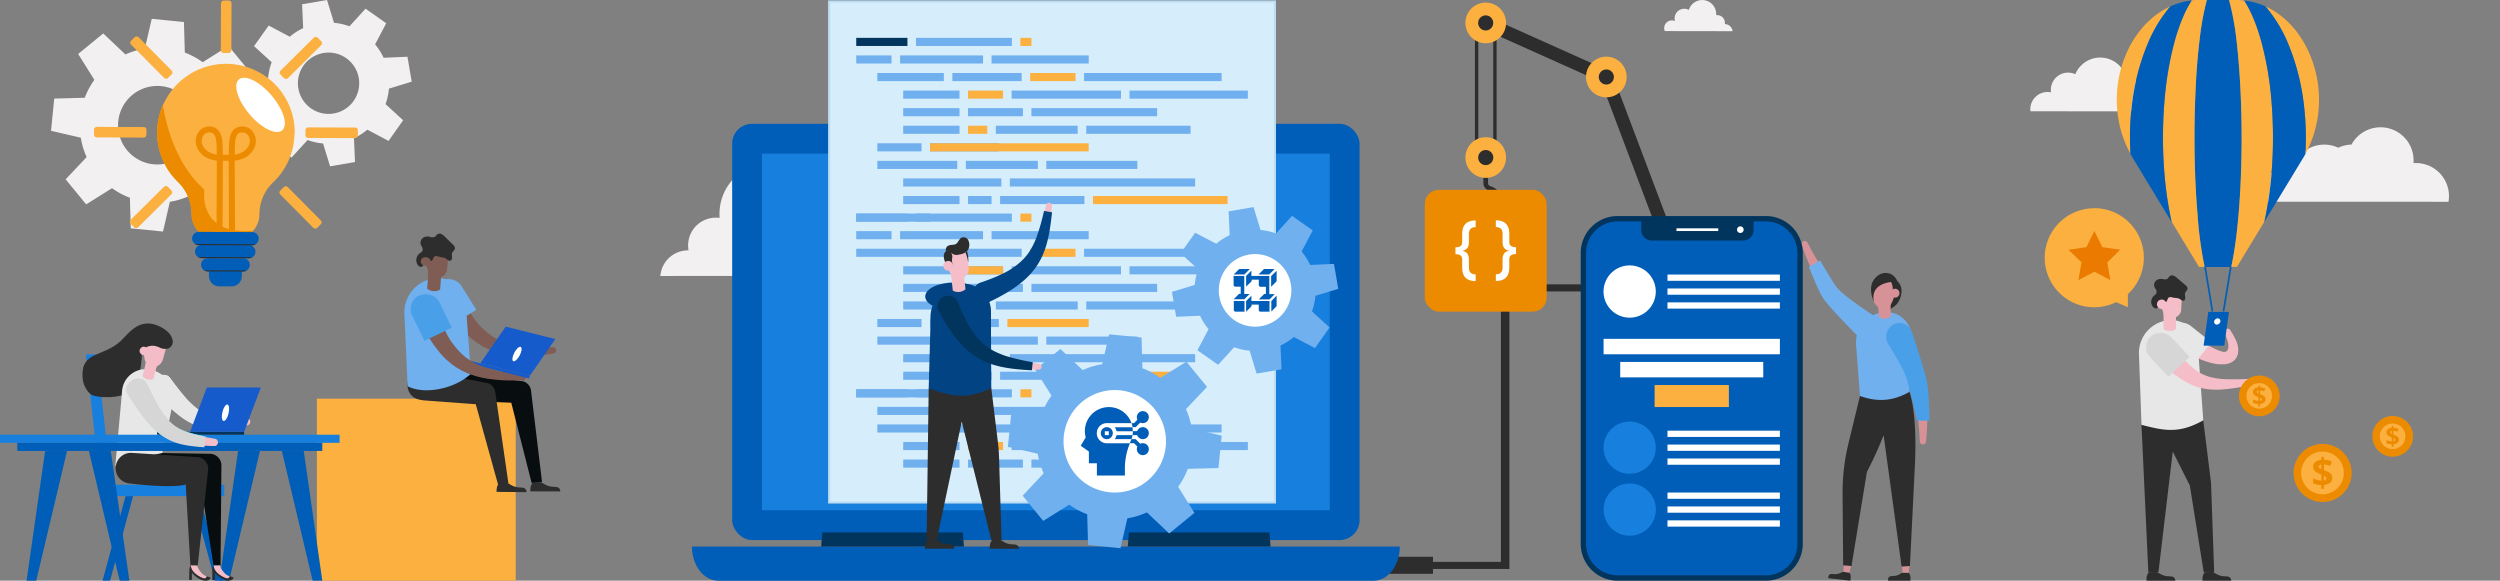 <svg xmlns="http://www.w3.org/2000/svg" viewBox="0 0 1171 272"><rect x="0" y="0" width="1171" height="272" fill="#808080" stroke="none"/><defs><style>.cls-1{fill:#fbb040;}.cls-2{fill:#f2f0f0;}.cls-3{fill:#005eb8;}.cls-4{fill:#ed8b00;}.cls-5{fill:#fff;}.cls-6{fill:#2d2d2d;}.cls-7{fill:#080d0f;}.cls-8{fill:#7f5d55;}.cls-9{fill:#70b0ef;}.cls-10{fill:#49a0e8;}.cls-11{fill:#155bcc;}.cls-12{fill:#177fdd;}.cls-13{fill:#f5bdc8;}.cls-14{fill:#f4bcc7;}.cls-15{fill:#e7e7e7;}.cls-16{fill:#02355e;}.cls-17{fill:#bdddf4;}.cls-18{fill:#d6eefc;}.cls-19{fill:#d69297;}.cls-20{fill:#d6d6d6;}.cls-21{fill:#ea7a00;}.cls-22{fill:#00dffe;}.cls-23{fill:#024384;}</style></defs><g id="Layer_1" data-name="Layer 1"><path class="cls-1" d="M981,97.51a23.19,23.19,0,0,1,15.7,40.25v6.12l-5.53-2.34a23.19,23.19,0,1,1-10.17-44Z"/><path class="cls-2" d="M424.28,129.15a12.88,12.88,0,0,0,1.07-5.16,13,13,0,0,0-13-13,12.89,12.89,0,0,0-5.34,1.15,16.6,16.6,0,0,0,.64-4.54,16.41,16.41,0,0,0-24.21-14.44,23.74,23.74,0,0,0-46.43,7c0,.64,0,1.28.08,1.91a13,13,0,0,0-14.78,12.9,13.47,13.47,0,0,0,.2,2.3h-.2a13,13,0,0,0-13,12Z"/><path class="cls-2" d="M779.79,14.56a3.6,3.6,0,0,1,3.3-5,3.62,3.62,0,0,1,1.47.31,4.71,4.71,0,0,1-.17-1.25,4.52,4.52,0,0,1,4.52-4.52,4.45,4.45,0,0,1,2.15.54,6.55,6.55,0,0,1,12.81,1.92c0,.17,0,.35,0,.53a2.59,2.59,0,0,1,.48,0,3.59,3.59,0,0,1,3.59,3.59,4.48,4.48,0,0,1,0,.64h0a3.59,3.59,0,0,1,3.58,3.29Z"/><path class="cls-2" d="M1146.87,94.51a15.48,15.48,0,0,0-15.25-18.14c-.37,0-.74,0-1.1,0,0-.41,0-.83,0-1.24a15.48,15.48,0,0,0-29.09-7.4,15.54,15.54,0,0,0-6.18,1.46,15.51,15.51,0,0,0-22,12.72,15.49,15.49,0,0,0-21.47,12.56Z"/><path class="cls-2" d="M1008.61,52.14a8.12,8.12,0,0,0-3.93-4.4,8,8,0,0,0,.59-3,8.06,8.06,0,0,0-8.07-8.06,9,9,0,0,0-1.17.08,12.61,12.61,0,0,0-23.95-2,8.06,8.06,0,0,0-11.46,7.32,7.72,7.72,0,0,0,.09,1.18,8.37,8.37,0,0,0-1.67-.17A8.06,8.06,0,0,0,951,51.13a8.43,8.43,0,0,0,.06,1Z"/><polygon class="cls-3" points="1045.39 124.54 1041.86 145.97 1041.46 145.97 1041.15 145.37 1044.68 123.94 1045.09 123.94 1045.39 124.54"/><polygon class="cls-3" points="1040.92 148.47 1040.92 148.48 1040.85 149.15 1040.64 148.47 1040.92 148.47"/><polygon class="cls-3" points="1033.09 123.94 1036.62 145.37 1036.32 145.97 1035.92 145.97 1032.39 124.54 1032.69 123.94 1033.09 123.94"/><polygon class="cls-3" points="1037.13 148.47 1036.92 149.15 1036.86 148.48 1036.86 148.47 1037.13 148.47"/><path class="cls-3" d="M1049.53,44.3h0c-.42-9.57-1.12-18.32-2-25.85A128.66,128.66,0,0,0,1044.09,0h-10.44a128.85,128.85,0,0,0-3.38,18.45c-.93,7.5-1.63,16.24-2,25.77h0c-.28,6.43-.43,13.23-.43,20.25q0,5.75.13,11.25c0,1.68.09,3.33.14,5h0c.21,6,.52,11.66.93,17,.11,1.32.22,2.61.33,3.88.35,4,.76,7.68,1.22,11.11.62,4.69,1.34,8.85,2.13,12.36h12.41c.78-3.46,1.48-7.54,2.1-12.13h0c.47-3.51.89-7.33,1.25-11.4q.16-1.74.3-3.54h0c.41-5.3.74-11,.94-16.94.06-1.74.12-3.49.16-5.27.08-3.67.13-7.42.13-11.25C1050,57.48,1049.81,50.71,1049.53,44.3Z"/><path class="cls-1" d="M1030.54,112.65c.62,4.69,1.34,8.85,2.13,12.36H1030l-7.26-12h0l-5.5-9.06c-.25-1.13-.5-2.28-.73-3.45-.13-.65-.26-1.29-.38-2-1-5.24-1.74-10.86-2.24-16.75-.21-2.45-.38-5-.5-7.5-.15-3.22-.23-6.51-.23-9.85,0-6.56.31-12.93.88-19a153.17,153.17,0,0,1,4.62-26.16c2.17-7.8,4.88-14.33,8-19.1a35.26,35.26,0,0,1,4-.23h3.06a128.85,128.85,0,0,0-3.38,18.45c-.93,7.5-1.63,16.24-2,25.77h0c-.28,6.43-.43,13.23-.43,20.25q0,5.75.13,11.25c0,1.68.09,3.33.14,5h0c.21,6,.52,11.66.93,17,.11,1.32.22,2.61.33,3.88C1029.67,105.5,1030.08,109.22,1030.54,112.65Z"/><path class="cls-1" d="M1086.1,50.61a52.48,52.48,0,0,1-5.81,20.65l-.45.83s.22-5.3.22-7.62a127.37,127.37,0,0,0-1-15.84,106.09,106.09,0,0,0-7-27.4A65.93,65.93,0,0,0,1061.16,3c8.53,3.87,15.35,11.18,19.71,20.17h0A54.61,54.61,0,0,1,1086.1,50.61Z"/><path class="cls-1" d="M1016.58,3a66.16,66.16,0,0,0-10.91,18.21,106.12,106.12,0,0,0-7,27h0a127.31,127.31,0,0,0-1,16.21c0,2.32.1,5.36.22,7.62l-.44-.83a52.23,52.23,0,0,1-5.84-21.11,54.38,54.38,0,0,1,5.26-27h0C1001.23,14.2,1008.05,6.89,1016.58,3Z"/><path class="cls-3" d="M1014,45.49c-.57,6-.88,12.42-.88,19,0,3.34.08,6.63.23,9.85.12,2.54.29,5.05.5,7.5.5,5.89,1.26,11.51,2.24,16.75.12.66.25,1.3.38,2,.23,1.17.48,2.32.73,3.45l-2.2-3.63-.94-1.54-9.47-15.61L999,74c-.39-.63-.76-1.28-1.12-1.93l0-.73h0q-.2-3.4-.19-6.89a127.31,127.31,0,0,1,1-16.21h0a106.12,106.12,0,0,1,7-27A66.16,66.16,0,0,1,1016.58,3a33.37,33.37,0,0,1,10-2.79c-3.09,4.77-5.8,11.3-8,19.1A153.17,153.17,0,0,0,1014,45.49Z"/><path class="cls-1" d="M1064.64,64.47c0,3.34-.08,6.63-.24,9.85-.13,2.79-.32,5.54-.56,8.22a166.45,166.45,0,0,1-2.3,16.67l-.21,1.12c-.25,1.24-.51,2.45-.78,3.64l-5.76,9.49-7,11.55h-2.7c.78-3.46,1.48-7.54,2.1-12.13h0c.47-3.51.89-7.33,1.25-11.4q.16-1.74.3-3.54h0c.41-5.3.74-11,.94-16.94.06-1.74.12-3.49.16-5.27.08-3.67.13-7.42.13-11.25,0-7-.15-13.76-.43-20.17h0c-.42-9.57-1.12-18.32-2-25.85A128.66,128.66,0,0,0,1044.09,0h3.07a35.09,35.09,0,0,1,4,.23c3.1,4.77,5.81,11.3,8,19.1a152.45,152.45,0,0,1,4.65,26.36C1064.34,51.69,1064.64,58,1064.64,64.47Z"/><path class="cls-3" d="M1080.06,64.47q0,3.48-.18,6.89h0c0,.24,0,.48,0,.73-.36.65-.73,1.3-1.12,1.93l-6.13,10.11-9.3,15.33h0l-.41.67h0l-2.33,3.83c.27-1.19.53-2.4.78-3.64l.21-1.12a166.45,166.45,0,0,0,2.3-16.67c.24-2.68.43-5.43.56-8.22.16-3.22.24-6.51.24-9.85,0-6.49-.3-12.78-.86-18.78a152.45,152.45,0,0,0-4.65-26.36c-2.16-7.8-4.87-14.33-8-19.1a33.29,33.29,0,0,1,10,2.79,65.93,65.93,0,0,1,10.92,18.21,106.09,106.09,0,0,1,7,27.4A127.37,127.37,0,0,1,1080.06,64.47Z"/><path class="cls-2" d="M107.7,71.49l14.32-.4L123.52,56l-13.94-3.23a36.22,36.22,0,0,0-2.73-9.1l9.82-10.39-9.61-11.74L94.93,29.13a36,36,0,0,0-8.36-4.5l-.41-14.3L71.07,8.82,67.85,22.76a36.25,36.25,0,0,0-9.1,2.74l-10.4-9.83L36.61,25.28,44.2,37.41a35.45,35.45,0,0,0-4.49,8.37l-14.31.4L23.9,61.27,37.84,64.5a35.58,35.58,0,0,0,2.74,9.08L30.74,84l9.62,11.73,12.12-7.58a36.22,36.22,0,0,0,8.37,4.49l.4,14.31,15.1,1.51,3.22-13.94a36,36,0,0,0,9.09-2.74l10.4,9.83L110.81,92l-7.59-12.13A35.41,35.41,0,0,0,107.7,71.49ZM65,74.85A18.39,18.39,0,1,1,89.92,67.3,18.38,18.38,0,0,1,65,74.85Z"/><path class="cls-2" d="M182.16,41.53l10.69-3.28-2-11.68-11.16.49a28.36,28.36,0,0,0-4-6.28l5.22-9.88-9.68-6.83-7.55,8.25a28.24,28.24,0,0,0-7.23-1.64L153.18,0,141.5,2,142,13.19a28.36,28.36,0,0,0-6.28,4l-9.88-5.23L119,21.61l8.25,7.54a27.88,27.88,0,0,0-1.63,7.24l-10.69,3.29,2,11.67,11.17-.48a28.3,28.3,0,0,0,4,6.27L126.85,67l9.69,6.82,7.54-8.23a28.27,28.27,0,0,0,7.24,1.62l3.29,10.69,11.67-2-.48-11.16a28.3,28.3,0,0,0,6.27-4L182,66l6.83-9.68-8.24-7.55A27.77,27.77,0,0,0,182.16,41.53ZM150.75,53a14.36,14.36,0,1,1,17.16-10.88A14.35,14.35,0,0,1,150.75,53Z"/><rect class="cls-1" x="93.66" y="10.06" width="24.56" height="4.94" rx="1.25" transform="translate(93 118.43) rotate(-89.78)"/><rect class="cls-1" x="68.42" y="14.68" width="4.94" height="24.56" rx="1.25" transform="translate(1.58 57.76) rotate(-44.78)"/><rect class="cls-1" x="53.84" y="49.66" width="4.94" height="24.56" rx="1.25" transform="translate(-5.84 118.01) rotate(-89.78)"/><rect class="cls-1" x="58.45" y="94.52" width="24.56" height="4.94" rx="1.25" transform="translate(-47.79 77.97) rotate(-44.78)"/><rect class="cls-1" x="138.29" y="84.87" width="4.94" height="24.56" rx="1.25" transform="translate(-27.58 127.35) rotate(-44.78)"/><rect class="cls-1" x="152.87" y="49.89" width="4.94" height="24.56" rx="1.25" transform="translate(92.59 217.28) rotate(-89.78)"/><rect class="cls-1" x="128.64" y="24.65" width="24.56" height="4.94" rx="1.25" transform="translate(21.79 107.14) rotate(-44.78)"/><path class="cls-1" d="M137.94,62.17a32.06,32.06,0,0,1-10,23.24,20.41,20.41,0,0,0-4.74,6.81,20.78,20.78,0,0,0-1.68,8.12,11.72,11.72,0,0,1-8.89,11.35,11.13,11.13,0,0,1-2.9.35l-8.25,0a11.75,11.75,0,0,1-11.7-11.79,21,21,0,0,0-6.42-15.08,32.13,32.13,0,0,1-7-36c.29-.68.62-1.34,1-2a32.18,32.18,0,0,1,60.7,15Z"/><path class="cls-4" d="M118.55,108.07a11.8,11.8,0,0,1-6,3.62,11.13,11.13,0,0,1-2.9.35l-8.25,0a11.75,11.75,0,0,1-11.7-11.79,21,21,0,0,0-6.42-15.08,32.13,32.13,0,0,1-7-36c2,12,7,28.51,19.47,39.66C95.75,88.8,92.26,110.34,118.55,108.07Z"/><ellipse class="cls-5" cx="122.05" cy="49.14" rx="6.78" ry="15.65" transform="translate(-2.76 90.76) rotate(-40.38)"/><path class="cls-3" d="M121.17,111.81a3.08,3.08,0,0,1-.91,2.19,4,4,0,0,1-.51.41,3.07,3.07,0,0,1-1.69.49l-25-.09A3.11,3.11,0,0,1,90,111.69a3.1,3.1,0,0,1,.91-2.19,3.16,3.16,0,0,1,2.2-.9l25,.1A3.1,3.1,0,0,1,121.17,111.81Z"/><path class="cls-3" d="M119.65,117.91a3.05,3.05,0,0,1-.92,2.19,3.25,3.25,0,0,1-.5.4,3,3,0,0,1-1.51.49h-.18l-22-.08h-.18a3.1,3.1,0,0,1,.21-6.2l22,.09A3.1,3.1,0,0,1,119.65,117.91Z"/><path class="cls-3" d="M108.44,134.13l-5.77,0a4.82,4.82,0,0,1-4.8-4.84l0-5.33,15.41.06,0,5.32A4.82,4.82,0,0,1,108.44,134.13Z"/><path class="cls-3" d="M117,124.08a3.05,3.05,0,0,1-.92,2.19,2.55,2.55,0,0,1-.51.41,2.93,2.93,0,0,1-1.68.49l-16.61-.06a3.13,3.13,0,0,1-1.69-.5,3.1,3.1,0,0,1,1.71-5.7l16.61.06A3.1,3.1,0,0,1,117,124.08Z"/><path class="cls-6" d="M119.75,114.41a3.07,3.07,0,0,1-1.69.49l-25-.09a3.06,3.06,0,0,1-1.69-.51Z"/><path class="cls-6" d="M118.23,120.5l-1.51.49-22.38-.08a3.13,3.13,0,0,1-1.51-.51Z"/><path class="cls-6" d="M115.57,126.68a2.93,2.93,0,0,1-1.68.49l-16.61-.06a3.13,3.13,0,0,1-1.69-.5Z"/><path class="cls-4" d="M117.68,60.86a6.21,6.21,0,0,0-4.55-1.61,5.51,5.51,0,0,0-3.94,1.82,8.39,8.39,0,0,0-1.75,4.54,67.42,67.42,0,0,0-.29,6.9c-.43,0-2.36,0-2.79,0,0-3.06-.12-5.67-.29-6.9a8.47,8.47,0,0,0-1.75-4.54,5.53,5.53,0,0,0-3.94-1.82,6.22,6.22,0,0,0-4.56,1.61,7.49,7.49,0,0,0-1.54,8.25,10.15,10.15,0,0,0,6.09,5.43,14.47,14.47,0,0,0,3.18.71c0,6.46-.14,33.21-.14,33.32l2.82.06c0-.47.15-26.94.14-33.3.45,0,2.31,0,2.76,0,0,6.36.14,32.83.15,33.3l2.82-.06c0-.11-.16-26.86-.15-33.32a14.43,14.43,0,0,0,3.19-.71,10.13,10.13,0,0,0,6.08-5.43A7.47,7.47,0,0,0,117.68,60.86Zm-18.38,11A7.44,7.44,0,0,1,94.88,68a4.68,4.68,0,0,1,.87-5.1,3.45,3.45,0,0,1,2.31-.86h.18a2.74,2.74,0,0,1,2,.87A6.15,6.15,0,0,1,101.28,66c.15,1.1.23,3.52.26,6.4A11.83,11.83,0,0,1,99.3,71.88ZM116.62,68a7.41,7.41,0,0,1-4.42,3.86,11.73,11.73,0,0,1-2.23.53c0-2.88.1-5.3.26-6.4a6,6,0,0,1,1.08-3.08,2.73,2.73,0,0,1,2-.87h.18a3.47,3.47,0,0,1,2.31.86A4.68,4.68,0,0,1,116.62,68Z"/><rect class="cls-1" x="148.42" y="186.75" width="93.15" height="85.25"/><path class="cls-6" d="M248.43,230.18h14a2.18,2.18,0,0,0-.39-1.32,2.28,2.28,0,0,0-1.41-.75A14.57,14.57,0,0,0,259,228a8.74,8.74,0,0,1-3.8-1.1,12.89,12.89,0,0,0-1.82-1l-3.82.1a4.37,4.37,0,0,0-1,2.06A8.11,8.11,0,0,0,248.43,230.18Z"/><path class="cls-7" d="M207.69,179.7a6.84,6.84,0,0,1,8-5.35h0l28.42,4.16.31,0,.19,0h0a5.2,5.2,0,0,1,4.08,4.14h0a3.7,3.7,0,0,1,.07.48v0h0l5.12,42.64-4.87.41-9.53-37.56-24.33-.93a6.64,6.64,0,0,1-2.17-.08h0A6.84,6.84,0,0,1,207.69,179.7Z"/><path class="cls-6" d="M232.61,230.39l14,.13a2.11,2.11,0,0,0-.38-1.32,2.24,2.24,0,0,0-1.4-.76,12.48,12.48,0,0,0-1.62-.11,8.7,8.7,0,0,1-3.79-1.13,13.61,13.61,0,0,0-1.82-1l-3.82.07a4.36,4.36,0,0,0-1,2.05A7.32,7.32,0,0,0,232.61,230.39Z"/><path class="cls-6" d="M233.27,226.88l4.86-.52L232,183.85v0a4,4,0,0,0-.08-.48h0a5.22,5.22,0,0,0-3.84-4H228l-.41-.08-28.23-5.4h0a6.83,6.83,0,0,0-8.27,5,6.91,6.91,0,0,0,1.62,6.28c1.77,1.91,4.33,2.26,6.79,2.44l3.39.25,5,.37,5.49.4,5,.38,3.47.25a6.23,6.23,0,0,1,1,.08Z"/><path class="cls-8" d="M260.5,164a1.53,1.53,0,0,0-1.6-1.33c-1,0-2.08,0-3.09,0h-.74l-1.22,0h-.68l-.95,0-.95,0-.68,0c-.4,0-.81,0-1.21-.07l-1.88-.13-1.87-.19c-.39,0-.79-.09-1.18-.15l-.66-.09a39.91,39.91,0,0,1-7.08-1.64,27.12,27.12,0,0,1-6.29-3,34.79,34.79,0,0,1-9.64-10.1c-1.23-1.81-2.49-3.87-3.86-6.3-1.09-1.94-2.22-4.06-3.56-6.65a5.59,5.59,0,0,0-3.32-2.76,4.67,4.67,0,0,0-3.65.39,4.57,4.57,0,0,0-2.18,2.93,5.63,5.63,0,0,0,.76,4.35c1.69,2.54,3.11,4.62,4.48,6.53,1.8,2.49,3.38,4.52,5,6.38a54.07,54.07,0,0,0,5.82,5.94l.59.49a35.05,35.05,0,0,0,6.47,4.29,33.61,33.61,0,0,0,8,2.8,45.08,45.08,0,0,0,8.11,1l.7,0c.43,0,.87,0,1.31,0l2,0,2-.08c.43,0,.86,0,1.28-.07l.69,0,1-.07,1-.09.69-.06,1.26-.12L256,166c1-.11,2.11-.24,3.15-.39A1.51,1.51,0,0,0,260.5,164Z"/><path class="cls-9" d="M211,152.6l-6.84-11a7,7,0,0,1,2-9.74l.29-.05a7.12,7.12,0,0,1,9.79,2.29l6.84,11Z"/><path class="cls-9" d="M203,130.44h0a13.12,13.12,0,0,1,15.16,12l2.41,32.63c-7.49,7.08-21.77,9.95-29.63,5.84L189.42,147A16.09,16.09,0,0,1,203,130.44Z"/><path class="cls-8" d="M206.84,126.32l-.68,9.31a5.18,5.18,0,0,1-6.07-.44l.68-9.31Z"/><path class="cls-8" d="M206.84,126.32l-.31,4.21a4.85,4.85,0,0,1-1.38.21h-.46a5.49,5.49,0,0,1-4.11-2.35l.19-2.5Z"/><path class="cls-8" d="M210,120.82l-.61,5.45a4.33,4.33,0,0,1-4.26,3.86h0a4.82,4.82,0,0,1-4.54-3,36.45,36.45,0,0,1-1.3-4.12,6.62,6.62,0,0,1,1.89-6.58,5.32,5.32,0,0,1,8.82,4.41Z"/><path class="cls-8" d="M244.84,175.34c-1-.09-2.07-.21-3.07-.33l-.74-.08-1.22-.16c-.22,0-.44-.07-.66-.09l-.94-.13-.94-.15-.67-.11-1.2-.21-1.85-.35-1.83-.41c-.39-.08-.78-.19-1.16-.29l-.64-.16a40.55,40.55,0,0,1-6.84-2.47,27.38,27.38,0,0,1-5.89-3.73,35.07,35.07,0,0,1-8.38-11.17c-1-1.94-2-4.13-3.09-6.71-.85-2-1.73-4.29-2.75-7a5.62,5.62,0,0,0-3-3.13,4.7,4.7,0,0,0-3.66,0,4.6,4.6,0,0,0-2.52,2.65,5.66,5.66,0,0,0,.25,4.41c1.38,2.74,2.55,5,3.68,7,1.49,2.68,2.81,4.88,4.17,6.92a54.13,54.13,0,0,0,5.08,6.58,35.83,35.83,0,0,0,6.44,5.58,33.35,33.35,0,0,0,7.6,3.72,46.18,46.18,0,0,0,7.94,1.92l.69.1,1.3.17,2,.22,2,.15h0c.42,0,.84.06,1.25.08l.7,0,1,.05,1,0h.69c.42,0,.85,0,1.27,0h.73c1,0,2.12,0,3.18,0a1.46,1.46,0,1,0,.12-2.91Z"/><path class="cls-10" d="M198.83,159.63,193.14,148a7,7,0,0,1,3-9.49l.29,0a7.11,7.11,0,0,1,9.51,3.28l5.68,11.68Z"/><rect class="cls-11" x="228.65" y="152.7" width="1.29" height="38.56" transform="translate(6.72 352.57) rotate(-75.93)"/><polygon class="cls-11" points="248.16 176.04 224.93 170.22 236.87 153 260.1 158.82 248.16 176.04"/><path class="cls-5" d="M243.41,166.5c-1,1.84-2.3,3-3,2.68s-.45-2.13.51-4,2.29-3,3-2.68S244.37,164.67,243.41,166.5Z"/><path class="cls-6" d="M211.28,121.93a2.14,2.14,0,0,0,.45-1.72,3.84,3.84,0,0,1,.09-1.82c.31-.72,1.1-1.1,1.26-1.88a2.12,2.12,0,0,0-.85-1.86l-3.84-3.76a5.75,5.75,0,0,0-1.71-1.3,1.89,1.89,0,0,0-2,.29c-.3.28-.52.67-.83.93a2.69,2.69,0,0,1-2.41.15,4.14,4.14,0,0,0-3,.23,3,3,0,0,0-1.45,3,6,6,0,0,0,.68,1.48,2.24,2.24,0,0,1,.24,1.64c-.23.75-1,1.06-1.51,1.51a4,4,0,0,0-1.39,2.82,3.68,3.68,0,0,0,1,2.85,1.42,1.42,0,0,0,2.15,0c.6-.86.29-2.43,1.11-3,1-.65,2.08,1.22,3,.55.52-.36.61-1.24,1.06-1.72.6-.64,1.44-.34,2.08-.13a11.24,11.24,0,0,0,2.06.42,3.34,3.34,0,0,1,1.7.77C209.81,121.8,210.57,122.51,211.28,121.93Z"/><ellipse class="cls-8" cx="199.38" cy="122.5" rx="2.03" ry="2.28" transform="translate(62.74 312.48) rotate(-85.84)"/><path class="cls-8" d="M205.77,164.78c.41.48.81.94,1.22,1.39a35.83,35.83,0,0,0,6.44,5.58,33.35,33.35,0,0,0,7.6,3.72,45.12,45.12,0,0,0,7.75,1.88l1.88-4.29-.1,0-.64-.16a40.55,40.55,0,0,1-6.84-2.47,27.13,27.13,0,0,1-5.89-3.73,29.56,29.56,0,0,1-5.45-6.17c-.3.36-.62.71-.94,1.06a12.23,12.23,0,0,1-1.45,1.43,7.16,7.16,0,0,1-1.43,1.08l-1,.44A5,5,0,0,1,205.77,164.78Z"/><path class="cls-12" d="M217.43,157.63c.07.07.09.06,0-.06Z"/><polygon class="cls-12" points="52.65 232.37 47.48 232.37 40.22 166.02 45.39 166.02 52.65 232.37"/><polygon class="cls-3" points="104.26 272 100.73 272 89.93 232.37 93.46 232.37 104.26 272"/><polygon class="cls-3" points="62.34 232.37 51.55 272 48.02 272 58.81 232.37 62.34 232.37"/><rect class="cls-12" x="74.41" y="201.75" width="5.32" height="55.91" transform="translate(306.78 152.64) rotate(90)"/><polygon class="cls-3" points="107.34 272 102.81 272 111.51 211.22 121.77 211.22 107.34 272"/><path class="cls-13" d="M89.38,264.73c-.12,3.77,5.41,6.26,6.42,6.48.66.15.92-.69,1-1.27a5.6,5.6,0,0,1-2.7-1.93c-1.74-2-1.75-3.22-1.75-3.22l-3-.06Z"/><path class="cls-6" d="M89.38,264.73c0,3.72,5.07,5.94,6.08,6.16a1.22,1.22,0,0,0,1.39-.95c.27.08,1.07.34,1.32.45.89.42.1,1.09-.7,1.41a4.34,4.34,0,0,1-2.56,0,10.8,10.8,0,0,1-5-3.51l-.06,3.34-1.26,0,.07-4.06A5.22,5.22,0,0,1,89.38,264.73Z"/><path class="cls-7" d="M103.71,217.71h0a5.49,5.49,0,0,0-5.1-5.15l-30.78-.49h0a7.18,7.18,0,0,0-7.67,6.67c-.28,4,6.67,7.67,6.67,7.67s19.48,1.54,27-.85L100,264.86h3.3S103.72,217.88,103.71,217.71Z"/><path class="cls-13" d="M100.07,264.87c-.06,3.76,5.52,6.15,6.53,6.35.67.14.91-.71,1-1.29a5.62,5.62,0,0,1-2.74-1.88c-1.77-2-1.81-3.19-1.81-3.19h-3Z"/><path class="cls-6" d="M100.07,264.87c.09,3.71,5.17,5.84,6.18,6a1.23,1.23,0,0,0,1.38-1c.27.08,1.08.32,1.32.43.9.39.12,1.08-.67,1.42a4.43,4.43,0,0,1-2.55.08,10.63,10.63,0,0,1-5-3.43v3.35H99.44v-4.06A5,5,0,0,1,100.07,264.87Z"/><path class="cls-6" d="M66.3,166a33.18,33.18,0,0,1-.55,6.81c-.28,1.27-2.66,1.49-3.33,2.61a13.6,13.6,0,0,0-1.88,7.15c0,.83-.73,1.4-1.44,1.82a8,8,0,0,1-2.33.86,27.1,27.1,0,0,1-7,.78,23.12,23.12,0,0,1-5.8-.68c-2.36-.67-3.72-3.16-4.63-5.25a14.74,14.74,0,0,1-.09-8.7c1.19-3,6.75,4.77,9.42,2.88,1.15-3,4.43-5.45,7.52-6.46A45.91,45.91,0,0,1,66.3,166Z"/><path class="cls-14" d="M98,194.47l-6.7,4.47.19.08a25.74,25.74,0,0,0,6.43,1.56,36.27,36.27,0,0,0,6.24.11c1.74-.1,3.57-.29,5.94-.6,2.14-.29,4.22-.62,5.79-.88a1.47,1.47,0,0,0,.6-.23,1.73,1.73,0,0,0,.73-1.6,1.68,1.68,0,0,0-1.64-1.57c-2.33.05-4.1.06-5.74,0-2.24,0-4-.1-5.62-.24a30.07,30.07,0,0,1-5.26-.86Z"/><path class="cls-15" d="M71.94,177.68l3.21-2.14a5.43,5.43,0,0,0-1.79.77,5.2,5.2,0,0,0-.47.35A5.72,5.72,0,0,0,71.94,177.68Z"/><path class="cls-15" d="M72,183.26c2.39,2.51,4.83,5,7.45,7.47,1.31,1.22,2.66,2.43,4.13,3.58a37.35,37.35,0,0,0,4.72,3.23,26.32,26.32,0,0,0,5.45,2.33,26.77,26.77,0,0,0,5.71,1,41.84,41.84,0,0,0,5.49,0c1.78-.11,3.53-.3,5.26-.51l-.3-4.79c-1.68,0-3.34,0-5-.13a35.75,35.75,0,0,1-4.74-.55A19.81,19.81,0,0,1,96,193.56a18.46,18.46,0,0,1-3.71-2.17,40.54,40.54,0,0,1-6.6-6.57c-2.09-2.5-4.12-5.17-6.13-7.89-1.33-1.77-4.23-1.79-6.39,0S70.44,181.6,72,183.26Z"/><path class="cls-15" d="M72,183.26c2.39,2.51,4.83,5,7.45,7.47,1.31,1.22,2.66,2.43,4.13,3.58a37.35,37.35,0,0,0,4.72,3.23,26.32,26.32,0,0,0,5.45,2.33,26.77,26.77,0,0,0,5.71,1,41.84,41.84,0,0,0,5.49,0c1.78-.11,3.53-.3,5.26-.51l-.3-4.79c-1.68,0-3.34,0-5-.13a35.75,35.75,0,0,1-4.74-.55A19.81,19.81,0,0,1,96,193.56a18.46,18.46,0,0,1-3.71-2.17,40.54,40.54,0,0,1-6.6-6.57c-2.09-2.5-4.12-5.17-6.13-7.89-1.33-1.77-4.23-1.79-6.39,0S70.44,181.6,72,183.26Z"/><path class="cls-15" d="M69.58,173h0A13.36,13.36,0,0,1,80.75,189.9L76,212.19c-6.07,1.43-12,2.48-22,6.06l3.16-34.78A11.06,11.06,0,0,1,69.58,173Z"/><path class="cls-6" d="M97.52,219.77h0a5.49,5.49,0,0,0-4.71-5.63l-30.83-2h0a7.19,7.19,0,0,0-1.71,14.27s19.12,2.5,26.72.58l2.18,37.79,3.45.06S97.51,219.94,97.52,219.77Z"/><path class="cls-14" d="M73.88,169.62l-2,7.89a4.52,4.52,0,0,1-5.14-1.29l2-7.89Z"/><path class="cls-14" d="M73.7,170.33l-.49,2a5.75,5.75,0,0,1-2.8.13l-.17,0a3.54,3.54,0,0,1-2.13-1.54l.45-1.81Z"/><path class="cls-14" d="M77.87,162.72l-1.54,5.58a5,5,0,0,1-5.83,3.56h0a2.83,2.83,0,0,1-1.9-1.35,11.21,11.21,0,0,1-.95-7l.68-1.65,8.5-1.4Z"/><path class="cls-6" d="M44.38,166.38c4.47-2,8.91-3.42,12.5-7,3.12-3.16,6.31-7.15,11-7.76a11.07,11.07,0,0,1,3.72.17,15.84,15.84,0,0,1,6.65,3.36,7.8,7.8,0,0,1,2.59,4.06,3.5,3.5,0,0,1-1.94,4,5.73,5.73,0,0,1-4.23-.46,8.21,8.21,0,0,0-3.16-.81c-1.71,0-3.94.76-4.79,2.36a5,5,0,0,0-.45,1.88,3,3,0,0,1-.07.51,4.73,4.73,0,0,1-.06,1.59c-.53,2.09-3.07,2.87-5.17,2.66-4.41-.43-5.22,1.6-5.78,5.52-1.26,8.74-17.31,3.16-16-4.42a4.34,4.34,0,0,1,.14-.6C40,169.06,42.17,167.38,44.38,166.38Z"/><circle class="cls-14" cx="67.32" cy="164.37" r="1.93" transform="translate(-101.89 110.36) rotate(-50.03)"/><rect class="cls-12" y="203.62" width="159.06" height="3.8"/><rect class="cls-3" x="8.09" y="207.42" width="142.87" height="3.8"/><polygon class="cls-3" points="16.97 272 12.44 272 21.14 211.22 31.4 211.22 16.97 272"/><polygon class="cls-3" points="56.07 272 60.6 272 51.9 211.22 41.64 211.22 56.07 272"/><polygon class="cls-3" points="146.44 272 150.97 272 142.27 211.22 132.01 211.22 146.44 272"/><rect class="cls-16" x="73.59" y="202.25" width="40.76" height="1.37"/><polygon class="cls-11" points="114.36 202.25 89.04 202.25 96.86 181.53 122.17 181.53 114.36 202.25"/><ellipse class="cls-5" cx="105.61" cy="193.35" rx="3.96" ry="1.47" transform="translate(-107.17 250.45) rotate(-76.38)"/><rect class="cls-6" x="645.3" y="260.79" width="25.91" height="7.97"/><polygon class="cls-6" points="707.02 266.5 666.6 266.5 666.6 263.18 703.03 263.18 703.03 133.19 742.88 133.19 742.88 136.51 707.02 136.51 707.02 266.5"/><path class="cls-3" d="M324.11,256h0c0,8.82,5.5,16,12.28,16h307c6.78,0,12.28-7.16,12.28-16H324.11Z"/><rect class="cls-12" x="356.9" y="75.62" width="265.97" height="167.05"/><rect class="cls-3" x="342.94" y="58" width="293.88" height="194.96" rx="9.3"/><rect class="cls-12" x="356.9" y="71.96" width="265.97" height="167.05"/><polygon class="cls-16" points="451.52 256.02 384.63 256.02 384.87 253.06 385.16 249.37 450.99 249.37 451.52 256.02"/><polygon class="cls-16" points="595.13 256.02 528.25 256.02 528.49 253.06 528.78 249.37 594.6 249.37 595.13 256.02"/><rect class="cls-17" x="387.88" y="0.21" width="209.8" height="235.64"/><rect class="cls-18" x="375.95" y="14.13" width="233.65" height="207.81" transform="translate(610.81 -374.74) rotate(90)"/><rect class="cls-16" x="401.06" y="17.73" width="23.98" height="3.8"/><rect class="cls-9" x="429.04" y="17.73" width="44.91" height="3.8"/><rect class="cls-1" x="477.94" y="17.73" width="5.18" height="3.8"/><rect class="cls-9" x="401.06" y="25.96" width="16.54" height="3.8"/><rect class="cls-9" x="421.6" y="25.96" width="38.86" height="3.8"/><rect class="cls-9" x="464.45" y="25.96" width="45.5" height="3.8"/><rect class="cls-9" x="410.95" y="34.19" width="31.14" height="3.8"/><rect class="cls-9" x="446.09" y="34.19" width="32.45" height="3.8"/><rect class="cls-1" x="482.53" y="34.19" width="21.25" height="3.8"/><rect class="cls-9" x="507.78" y="34.19" width="64.42" height="3.8"/><rect class="cls-9" x="423.06" y="42.42" width="26.37" height="3.8"/><rect class="cls-1" x="453.43" y="42.42" width="16.42" height="3.8"/><rect class="cls-9" x="473.85" y="42.42" width="51.22" height="3.8"/><rect class="cls-9" x="529.06" y="42.42" width="55.44" height="3.8"/><rect class="cls-9" x="423.06" y="50.65" width="26.37" height="3.8"/><rect class="cls-9" x="453.43" y="50.65" width="25.7" height="3.8"/><rect class="cls-9" x="483.12" y="50.65" width="58.88" height="3.8"/><rect class="cls-9" x="423.06" y="58.88" width="26.37" height="3.8"/><rect class="cls-1" x="453.43" y="58.88" width="9.02" height="3.8"/><rect class="cls-9" x="466.45" y="58.88" width="38.35" height="3.8"/><rect class="cls-9" x="508.8" y="58.88" width="48.87" height="3.8"/><rect class="cls-9" x="410.95" y="67.11" width="20.69" height="3.8"/><rect class="cls-9" x="435.64" y="67.11" width="32.21" height="3.8"/><rect class="cls-1" x="435.64" y="67.11" width="74.31" height="3.8"/><rect class="cls-9" x="410.95" y="75.34" width="37.43" height="3.8"/><rect class="cls-9" x="452.39" y="75.34" width="33.73" height="3.8"/><rect class="cls-9" x="490.1" y="75.34" width="42.64" height="3.8"/><rect class="cls-9" x="423.06" y="83.57" width="45.96" height="3.8"/><rect class="cls-9" x="473.01" y="83.57" width="86.79" height="3.8"/><rect class="cls-9" x="423.06" y="91.8" width="26.37" height="3.8"/><rect class="cls-9" x="453.43" y="91.8" width="11.02" height="3.8"/><rect class="cls-9" x="468.44" y="91.8" width="39.51" height="3.8"/><rect class="cls-1" x="511.95" y="91.8" width="63.05" height="3.8"/><rect class="cls-9" x="401.06" y="100.03" width="34.58" height="3.8"/><rect class="cls-9" x="401.06" y="100.03" width="23.98" height="3.8"/><rect class="cls-9" x="429.04" y="100.03" width="44.91" height="3.8"/><rect class="cls-1" x="477.94" y="100.03" width="5.18" height="3.8"/><rect class="cls-9" x="401.06" y="108.26" width="16.54" height="3.8"/><rect class="cls-9" x="421.6" y="108.26" width="38.86" height="3.8"/><rect class="cls-9" x="464.45" y="108.26" width="45.5" height="3.8"/><rect class="cls-9" x="401.06" y="116.5" width="52.37" height="3.8"/><rect class="cls-9" x="446.09" y="116.5" width="32.45" height="3.8"/><rect class="cls-1" x="482.53" y="116.5" width="21.25" height="3.8"/><rect class="cls-9" x="507.78" y="116.5" width="64.42" height="3.8"/><rect class="cls-9" x="423.06" y="124.72" width="46.79" height="3.8"/><rect class="cls-1" x="453.43" y="124.72" width="16.42" height="3.8"/><rect class="cls-9" x="473.85" y="124.72" width="51.22" height="3.8"/><rect class="cls-9" x="529.06" y="124.72" width="55.44" height="3.8"/><rect class="cls-9" x="423.06" y="132.95" width="26.37" height="3.8"/><rect class="cls-9" x="453.43" y="132.95" width="25.7" height="3.8"/><rect class="cls-9" x="483.12" y="132.95" width="58.88" height="3.8"/><rect class="cls-9" x="423.06" y="141.19" width="26.37" height="3.8"/><rect class="cls-1" x="453.43" y="141.19" width="9.02" height="3.8"/><rect class="cls-9" x="466.45" y="141.19" width="38.35" height="3.8"/><rect class="cls-9" x="508.8" y="141.19" width="48.87" height="3.8"/><rect class="cls-9" x="410.95" y="149.41" width="20.69" height="3.8"/><rect class="cls-9" x="435.64" y="149.41" width="32.21" height="3.8"/><rect class="cls-1" x="471.85" y="149.41" width="38.1" height="3.8"/><rect class="cls-9" x="410.95" y="157.64" width="37.43" height="3.8"/><rect class="cls-9" x="452.39" y="157.64" width="33.73" height="3.8"/><rect class="cls-9" x="490.1" y="157.64" width="42.64" height="3.8"/><rect class="cls-9" x="423.06" y="165.88" width="26.37" height="3.8"/><rect class="cls-1" x="453.43" y="165.88" width="15.59" height="3.8"/><rect class="cls-9" x="473.01" y="165.88" width="86.79" height="3.8"/><rect class="cls-9" x="423.06" y="174.1" width="26.37" height="3.8"/><rect class="cls-9" x="453.43" y="174.1" width="11.02" height="3.8"/><rect class="cls-9" x="468.44" y="174.1" width="39.51" height="3.8"/><rect class="cls-1" x="511.95" y="174.1" width="38.62" height="3.8"/><rect class="cls-9" x="401.06" y="182.33" width="34.58" height="3.8"/><rect class="cls-9" x="401.06" y="182.33" width="23.98" height="3.8"/><rect class="cls-9" x="429.04" y="182.33" width="44.91" height="3.8"/><rect class="cls-1" x="477.94" y="182.33" width="5.18" height="3.8"/><rect class="cls-9" x="410.95" y="190.56" width="49.5" height="3.8"/><rect class="cls-9" x="464.45" y="190.56" width="45.5" height="3.8"/><rect class="cls-9" x="410.95" y="198.8" width="31.14" height="3.8"/><rect class="cls-9" x="446.09" y="198.8" width="32.45" height="3.8"/><rect class="cls-1" x="482.53" y="198.8" width="21.25" height="3.8"/><rect class="cls-9" x="507.78" y="198.8" width="64.42" height="3.8"/><rect class="cls-9" x="423.06" y="207.02" width="26.37" height="3.8"/><rect class="cls-1" x="453.43" y="207.02" width="16.42" height="3.8"/><rect class="cls-9" x="473.85" y="207.02" width="51.22" height="3.8"/><rect class="cls-9" x="529.06" y="207.02" width="55.44" height="3.8"/><rect class="cls-9" x="423.06" y="215.25" width="26.37" height="3.8"/><rect class="cls-9" x="453.43" y="215.25" width="25.7" height="3.8"/><rect class="cls-9" x="483.12" y="215.25" width="58.88" height="3.8"/><path class="cls-6" d="M695.91,102.52a7.74,7.74,0,0,1-5.34-2.12,7.86,7.86,0,0,1-2.46-5.69,7.75,7.75,0,0,1,1.33-4.36,1.08,1.08,0,0,1,1.5-.3,1.09,1.09,0,0,1,.3,1.51,5.63,5.63,0,0,0,5,8.77,5.7,5.7,0,0,0,5.27-5.26,5.63,5.63,0,0,0-4-5.78,3.67,3.67,0,0,1-2.69-3.52V82.28a1.09,1.09,0,1,1,2.18,0v3.47a1.52,1.52,0,0,0,1.12,1.46,7.81,7.81,0,0,1-1.71,15.29Z"/><path class="cls-6" d="M701,74.4H690.86V10H701Zm-8.57-1.55h7V11.52h-7Z"/><polygon class="cls-6" points="776.31 108.2 749.96 38.37 694.65 13.57 697.19 7.91 754.86 33.76 782.12 106.01 776.31 108.2"/><circle class="cls-1" cx="752.41" cy="36.06" r="9.53"/><circle class="cls-6" cx="752.41" cy="36.06" r="3.54" transform="translate(194.88 542.6) rotate(-45)"/><circle class="cls-1" cx="695.92" cy="10.74" r="9.53"/><circle class="cls-6" cx="695.92" cy="10.74" r="3.54" transform="translate(525.58 685.58) rotate(-76.72)"/><circle class="cls-1" cx="695.92" cy="73.8" r="9.53"/><circle class="cls-6" cx="695.92" cy="73.8" r="3.54" transform="translate(151.65 513.71) rotate(-45)"/><rect class="cls-4" x="667.38" y="88.9" width="57.07" height="57.07" rx="6.55"/><path class="cls-5" d="M681.73,115.86q3.15,0,3.15-2.37v-3.94q0-6.3,6.31-6.31v3.16c-2.1,0-3.16,1-3.16,3.15v3.94c0,2.32-1,3.63-3.15,4,2.1.31,3.15,1.63,3.15,3.94v3.94c0,2.11,1.06,3.16,3.16,3.16v3.15q-6.32,0-6.31-6.31v-3.94q0-2.37-3.15-2.37Z"/><path class="cls-5" d="M710.12,119c-2.11,0-3.16.79-3.16,2.37v3.94q0,6.31-6.31,6.31v-3.15q3.17,0,3.16-3.16v-3.94c0-2.31,1.05-3.63,3.15-3.94-2.1-.32-3.15-1.63-3.15-4v-3.94q0-3.15-3.16-3.15v-3.16q6.32,0,6.31,6.31v3.94c0,1.58,1,2.37,3.16,2.37Z"/><path class="cls-6" d="M884.68,270.42a1.68,1.68,0,0,1,1.05-.56,9.82,9.82,0,0,1,1.21-.07,6.48,6.48,0,0,0,2.85-.82,10,10,0,0,1,1.36-.75l2.86.08a3.24,3.24,0,0,1,.76,1.54,5.83,5.83,0,0,1,.09,1.56v.6H884.38v-.6h0A1.62,1.62,0,0,1,884.68,270.42Z"/><polygon class="cls-19" points="894.37 265.13 894.01 268.3 891.15 268.22 890.96 265.29 894.37 265.13"/><path class="cls-6" d="M856.78,269.29a1.64,1.64,0,0,1,1.1-.44,9.87,9.87,0,0,1,1.22.07,6.51,6.51,0,0,0,2.92-.5,9.47,9.47,0,0,1,1.44-.59l2.83.4a3.21,3.21,0,0,1,.58,1.61,5.51,5.51,0,0,1-.08,1.57l-.07.59-10.41-1.18.07-.59h0A1.58,1.58,0,0,1,856.78,269.29Z"/><path class="cls-6" d="M896.88,219.06c.6-11.05.49-26.71-2.5-35.53,0-.16-23.16,1.92-23.16,1.92l-5.4,22.22a97.43,97.43,0,0,0-2.76,23.88l.28,33.33,3.9.25L874.47,221a170.91,170.91,0,0,0,7.81-17.15l8.42,61.46,3.91-.18s2.27-46,2.27-46.06Z"/><polygon class="cls-19" points="867 265.12 866.29 268.23 863.46 267.83 863.6 264.89 867 265.12"/><path class="cls-19" d="M844.8,113a1.42,1.42,0,0,1,1.84.64c2,3.84,4.09,7.59,6.4,11.18a98.26,98.26,0,0,0,7.55,10.21,80.14,80.14,0,0,0,8.81,8.86c1.57,1.34,3.2,2.61,4.86,3.81.42.29.83.6,1.26.88l1.27.86c.86.55,1.72,1.11,2.6,1.63a4.67,4.67,0,0,1,.74.59,4.52,4.52,0,0,1,.59.72,5,5,0,0,1,.7,1.72,5.45,5.45,0,0,1-.69,3.87,4.88,4.88,0,0,1-3.23,2.28,4.65,4.65,0,0,1-2,0,5,5,0,0,1-1-.34,5.52,5.52,0,0,1-.92-.56c-.91-.72-1.78-1.48-2.66-2.23l-1.29-1.16c-.43-.39-.85-.79-1.27-1.19-1.67-1.59-3.26-3.25-4.79-5a88.57,88.57,0,0,1-8.21-10.9,101.62,101.62,0,0,1-6.43-11.8,129.44,129.44,0,0,1-5-12.3A1.41,1.41,0,0,1,844.8,113Z"/><path class="cls-9" d="M847.29,125s4.33,11.1,6.5,14.39c3.69,5.59,18.1,19.71,18.1,19.71a6.18,6.18,0,0,0,8.76-.85h0a6.61,6.61,0,0,0-1-9.09s-15.09-9.69-19-14.12c-1.6-1.81-8.08-13-8.08-13Z"/><path class="cls-9" d="M883.77,146.19h0a14.3,14.3,0,0,0-14.31,16.28l1.76,23c9.7,3.52,16.92,1.6,23.16-1.92l1-24.46A11.83,11.83,0,0,0,883.77,146.19Z"/><path class="cls-6" d="M885.91,130.23s6.05,1.4,4.54,8.12c-1,4.48-4.25,6.76-9,7.53Z"/><path class="cls-19" d="M879.61,141.53l.46,6.92a4.84,4.84,0,0,0,5.7-.3l-.46-6.93Z"/><path class="cls-19" d="M879.65,142.32l.11,2.17a6.16,6.16,0,0,0,3,.72h.17a3.85,3.85,0,0,0,2.58-1.19l-.11-2Z"/><path class="cls-19" d="M876.81,133.4l.39,5.1.08,1.13a5.44,5.44,0,0,0,5.44,5,3.07,3.07,0,0,0,.85-.13l.32-.11.07,0a2.92,2.92,0,0,0,1-.77,9.11,9.11,0,0,0,1.41-2.38,16.43,16.43,0,0,0,.81-2.17,6.92,6.92,0,0,0,.24-2.69l-.39-4.47-8.7-.65Z"/><path class="cls-6" d="M885.77,132.1s-10,.62-8,9.36c0,0-3.13-6.34.06-10.58,3.51-4.67,8.2-3.14,9.86-.9s2.92,5.93-1.72,8.58A7.63,7.63,0,0,0,885.77,132.1Z"/><path class="cls-19" d="M885.56,137.43a2.08,2.08,0,1,0,2-2.18A2.08,2.08,0,0,0,885.56,137.43Z"/><path class="cls-19" d="M900.65,208.16a1.41,1.41,0,0,1-1.4-1.34c-.2-4.32-.57-8.61-1.18-12.83a96.56,96.56,0,0,0-2.63-12.43,80.8,80.8,0,0,0-4.35-11.71q-1.3-2.81-2.84-5.48c-.25-.45-.5-.9-.77-1.33l-.8-1.31c-.56-.86-1.1-1.72-1.69-2.56a4.17,4.17,0,0,1-.43-.84,4.59,4.59,0,0,1-.24-.9,5.07,5.07,0,0,1,.08-1.86,5.46,5.46,0,0,1,2.24-3.24,4.88,4.88,0,0,1,3.88-.73,4.78,4.78,0,0,1,1.8.87,5.15,5.15,0,0,1,.76.72,4.63,4.63,0,0,1,.6.89c.53,1,1,2.09,1.5,3.14l.69,1.59c.23.53.44,1.07.66,1.6q1.29,3.21,2.3,6.5a88.67,88.67,0,0,1,2.95,13.32,102.86,102.86,0,0,1,1,13.41,132.54,132.54,0,0,1-.61,13.25A1.41,1.41,0,0,1,900.65,208.16Z"/><path class="cls-10" d="M903.8,197s-.31-13-1.06-17.21c-1.14-6.43-7.46-25-7.46-25a6.19,6.19,0,0,0-8.33-2.86h0a6.59,6.59,0,0,0-2.82,8.7s6.69,10.62,8.65,15.84c1.5,4,5.15,20.55,5.15,20.55Z"/><path class="cls-3" d="M843.16,118.48V254.7a16,16,0,0,1-16,16H757.69a16,16,0,0,1-16-16V118.48a16,16,0,0,1,16-16h69.43A16,16,0,0,1,843.16,118.48Z"/><path class="cls-16" d="M827.12,272H757.69a17.32,17.32,0,0,1-17.29-17.3V118.48a17.31,17.31,0,0,1,17.29-17.29h69.43a17.31,17.31,0,0,1,17.3,17.29V254.7A17.32,17.32,0,0,1,827.12,272ZM757.69,103.7a14.8,14.8,0,0,0-14.78,14.78V254.7a14.8,14.8,0,0,0,14.78,14.78h69.43A14.8,14.8,0,0,0,841.9,254.7V118.48a14.8,14.8,0,0,0-14.78-14.78Z"/><path class="cls-16" d="M768.7,102.44h52.7a0,0,0,0,1,0,0v5.23a5,5,0,0,1-5,5H773.73a5,5,0,0,1-5-5v-5.23A0,0,0,0,1,768.7,102.44Z"/><rect class="cls-5" x="785.26" y="106.95" width="19.58" height="1.26"/><path class="cls-5" d="M816.72,107.57a1.55,1.55,0,1,1-1.55-1.54A1.54,1.54,0,0,1,816.72,107.57Z"/><circle class="cls-5" cx="763.36" cy="136.58" r="12.24" transform="translate(455.05 848.13) rotate(-76.72)"/><rect class="cls-5" x="781.05" y="128.6" width="52.65" height="2.93"/><rect class="cls-5" x="781.05" y="135.12" width="52.65" height="2.93"/><rect class="cls-5" x="781.05" y="141.63" width="52.65" height="2.93"/><rect class="cls-5" x="751.12" y="158.71" width="82.58" height="7.23"/><rect class="cls-5" x="758.91" y="169.53" width="67" height="7.23"/><rect class="cls-1" x="775.02" y="180.35" width="34.79" height="10.31"/><circle class="cls-12" cx="763.36" cy="209.71" r="12.24" transform="translate(383.88 904.46) rotate(-76.72)"/><rect class="cls-5" x="781.05" y="201.73" width="52.65" height="2.93"/><rect class="cls-5" x="781.05" y="208.24" width="52.65" height="2.93"/><rect class="cls-5" x="781.05" y="214.76" width="52.65" height="2.93"/><circle class="cls-12" cx="763.36" cy="238.69" r="12.24"/><rect class="cls-5" x="781.05" y="230.71" width="52.65" height="2.93"/><rect class="cls-5" x="781.05" y="237.22" width="52.65" height="2.93"/><rect class="cls-5" x="781.05" y="243.74" width="52.65" height="2.93"/><path class="cls-6" d="M1031.65,272h13.45a2.06,2.06,0,0,0-.38-1.26,2.17,2.17,0,0,0-1.35-.72,13.47,13.47,0,0,0-1.56-.09,8.21,8.21,0,0,1-3.65-1.06,13.48,13.48,0,0,0-1.75-.95l-3.67.09a4.3,4.3,0,0,0-1,2A7.13,7.13,0,0,0,1031.65,272Z"/><path class="cls-6" d="M1005.46,272h13.45a2.06,2.06,0,0,0-.38-1.26,2.17,2.17,0,0,0-1.35-.72,13.47,13.47,0,0,0-1.56-.09,8.21,8.21,0,0,1-3.65-1.06,13.48,13.48,0,0,0-1.75-.95l-3.67.09a4.3,4.3,0,0,0-1,2A7.13,7.13,0,0,0,1005.46,272Z"/><path class="cls-6" d="M1037.12,268l-1.46-41.45s-.05-.74-.07-.86L1032,196.88c-.25-3.61-28.93,2.11-28.93,2.11l3.21,69.08,4.75-.15,6.69-56.41,8,15.91,6.51,40.65Z"/><path class="cls-14" d="M1042.63,154.12a1.39,1.39,0,0,0-.76,1.63,27.53,27.53,0,0,1,1.68,4.57c.1.38.18.76.24,1.12,0,.11,0,.17,0,.24l0,.22c0,.13,0,.25,0,.38a3.45,3.45,0,0,1-.23,1.38,1.68,1.68,0,0,1-.88,1,2.31,2.31,0,0,1-1.26.15,2.71,2.71,0,0,1-.58-.12l-.27-.08-.13-.05-.24-.07a18,18,0,0,1-2-.76c-.69-.3-1.37-.65-2.06-1s-1.36-.78-2-1.2c-1.35-.85-2.67-1.78-4-2.76a90.3,90.3,0,0,1-7.47-6.41,3.28,3.28,0,0,0-3-.61,6.33,6.33,0,0,0-3.28,2.11h0a5.85,5.85,0,0,0-1.46,3.63,3.43,3.43,0,0,0,1.39,3,98.07,98.07,0,0,0,9.38,5.51q2.44,1.26,5,2.32a40,40,0,0,0,5.42,1.78,25,25,0,0,0,3,.52l.4,0,.5,0c.34,0,.68,0,1,0a4.26,4.26,0,0,0,.5,0c.16,0,.33,0,.49,0,.33,0,.66-.07,1-.14a7.43,7.43,0,0,0,.93-.23,8.44,8.44,0,0,0,.88-.34,6.29,6.29,0,0,0,1.57-1,5.71,5.71,0,0,0,1.81-3.14,8.64,8.64,0,0,0,0-3.65c-.06-.3-.14-.6-.21-.89l-.13-.42c0-.13-.09-.28-.13-.38-.17-.46-.35-.91-.55-1.34a29.71,29.71,0,0,0-2.76-4.74,1.34,1.34,0,0,0-1.8-.16Z"/><path class="cls-15" d="M1027.3,171l-9.75-7.75a6.69,6.69,0,0,1-1.34-9.45h0a7.13,7.13,0,0,1,9.83-1.23l9.76,7.75Z"/><path class="cls-15" d="M1015,150.06h0a12.59,12.59,0,0,1,14.46,11.61l2.55,35.21c-11.35,6.4-18.4,4.86-28.93,2.11l-1.19-33.11A15.44,15.44,0,0,1,1015,150.06Z"/><path class="cls-13" d="M1019.24,145.1l0,9a5,5,0,0,1-5.84,0l0-9Z"/><path class="cls-14" d="M1019.24,145.1l0,4.05a4.72,4.72,0,0,1-1.31.3h-.44a5.26,5.26,0,0,1-4.08-2l0-2.4Z"/><path class="cls-13" d="M1021.93,139.63l-.17,3.75-.06,1.51a4.17,4.17,0,0,1-3.83,4,4.77,4.77,0,0,1-2-.28l-.43-.19-.25-.13a4.53,4.53,0,0,1-1.87-2c-.34-.73-.67-1.53-1-2.38-.18-.48-.35-1-.52-1.48a6.33,6.33,0,0,1,1.38-6.42,5.1,5.1,0,0,1,8.73,3.65Z"/><path class="cls-6" d="M1023.22,140.61a2,2,0,0,0,.31-1.67,3.74,3.74,0,0,1,0-1.76c.24-.71,1-1.12,1.08-1.87a2,2,0,0,0-.93-1.73l-3.92-3.35a5.57,5.57,0,0,0-1.72-1.13,1.78,1.78,0,0,0-1.9.4c-.27.29-.46.68-.74.94-.63.61-1.51.42-2.29.3a4,4,0,0,0-2.87.42,2.88,2.88,0,0,0-1.19,3,6.09,6.09,0,0,0,.74,1.38,2.17,2.17,0,0,1,.34,1.55c-.17.74-.85,1.08-1.35,1.55a3.84,3.84,0,0,0-1.14,2.79,3.45,3.45,0,0,0,1.17,2.65,1.36,1.36,0,0,0,2.06-.18c.52-.86.12-2.34.87-2.91s2.07,1,2.95.32c.48-.38.51-1.23.91-1.72.53-.64,1.35-.41,2-.25a12.18,12.18,0,0,0,2,.27,3.32,3.32,0,0,1,1.68.62C1021.8,140.58,1022.58,141.21,1023.22,140.61Z"/><path class="cls-13" d="M1014.7,142.32a2.2,2.2,0,1,1-2.18-2A2.08,2.08,0,0,1,1014.7,142.32Z"/><path class="cls-13" d="M1054.51,177.42c-2.11.1-4.2.19-6.29.23s-4.15,0-6.18-.06a35.16,35.16,0,0,1-5.84-.76,21.47,21.47,0,0,1-5.18-1.9,25.56,25.56,0,0,1-4.52-3.19,52,52,0,0,1-4.15-4.12c-.34-.38-.67-.74-1-1.13l-1-1.14c-.65-.79-1.31-1.56-2-2.36-1.3-1.59-2.58-3.23-3.86-4.88a5,5,0,0,0-7.1-.23h0a4.89,4.89,0,0,0-.55,7.11c1.54,1.49,3.09,3,4.7,4.44.79.73,1.61,1.46,2.43,2.19l1.25,1.08c.41.36.85.71,1.28,1.07a56,56,0,0,0,5.49,4,31.84,31.84,0,0,0,6.36,3.2,27.24,27.24,0,0,0,7,1.46,40,40,0,0,0,6.76-.1c2.19-.2,4.33-.51,6.44-.86s4.21-.75,6.29-1.16a1.44,1.44,0,0,0,1.08-1.62h0A1.43,1.43,0,0,0,1054.51,177.42Z"/><path class="cls-20" d="M1015.68,176.48l-8.51-9.1a6.69,6.69,0,0,1,.06-9.55h0a7.14,7.14,0,0,1,9.91.23l8.51,9.09Z"/><polygon class="cls-3" points="1041.84 161.92 1032.16 161.92 1034.37 146.07 1044.05 146.07 1041.84 161.92"/><ellipse class="cls-5" cx="1038.58" cy="150.6" rx="1.56" ry="1.36" transform="translate(176.4 748.9) rotate(-43.01)"/><circle class="cls-4" cx="1058.26" cy="185.43" r="9.53"/><circle class="cls-1" cx="1058.26" cy="185.43" r="6" transform="translate(634.66 1172.78) rotate(-76.72)"/><path class="cls-4" d="M1061.2,187a1.85,1.85,0,0,1-.67,1.5,3.38,3.38,0,0,1-1.89.68v1.2h-.8v-1.18a6.68,6.68,0,0,1-2.51-.5V187.1a6.66,6.66,0,0,0,1.23.45,6.25,6.25,0,0,0,1.28.22V186l-.39-.15a4.41,4.41,0,0,1-1.64-1,1.86,1.86,0,0,1-.49-1.32,1.71,1.71,0,0,1,.67-1.4,3.34,3.34,0,0,1,1.85-.67v-.89h.8v.87a6.66,6.66,0,0,1,2.43.54l-.55,1.37a6.55,6.55,0,0,0-1.88-.46v1.73a8.88,8.88,0,0,1,1.63.76,2.28,2.28,0,0,1,.71.71A1.77,1.77,0,0,1,1061.2,187Zm-4.11-3.46a.57.57,0,0,0,.17.42,2.1,2.1,0,0,0,.58.34v-1.37C1057.34,183,1057.09,183.15,1057.09,183.49Zm2.35,3.55a.53.53,0,0,0-.2-.41,2.54,2.54,0,0,0-.6-.36v1.46C1059.18,187.64,1059.44,187.41,1059.44,187Z"/><circle class="cls-4" cx="1120.74" cy="204.39" r="9.53"/><circle class="cls-1" cx="1120.74" cy="204.39" r="6" transform="translate(664.32 1248.18) rotate(-76.72)"/><path class="cls-4" d="M1123.68,205.91a1.86,1.86,0,0,1-.68,1.5,3.34,3.34,0,0,1-1.88.68v1.2h-.81v-1.18a6.62,6.62,0,0,1-2.5-.5v-1.55a6.82,6.82,0,0,0,1.22.45,7,7,0,0,0,1.28.22v-1.81l-.39-.15a4.41,4.41,0,0,1-1.64-1,1.9,1.9,0,0,1-.48-1.32,1.73,1.73,0,0,1,.66-1.4,3.34,3.34,0,0,1,1.85-.67v-.89h.81v.87a6.66,6.66,0,0,1,2.42.54l-.55,1.37a6.49,6.49,0,0,0-1.87-.46v1.73a9,9,0,0,1,1.62.76,2.18,2.18,0,0,1,.71.71A1.77,1.77,0,0,1,1123.68,205.91Zm-4.12-3.46a.54.54,0,0,0,.18.42,2,2,0,0,0,.57.34v-1.37C1119.81,201.91,1119.56,202.11,1119.56,202.45Zm2.35,3.55a.52.52,0,0,0-.19-.41,3,3,0,0,0-.6-.36v1.46C1121.65,206.6,1121.91,206.37,1121.91,206Z"/><circle class="cls-4" cx="1087.91" cy="221.53" r="13.61"/><circle class="cls-1" cx="1087.91" cy="221.53" r="10" transform="translate(622.35 1229.45) rotate(-76.72)"/><path class="cls-4" d="M1092.42,223.87a2.87,2.87,0,0,1-1,2.29,5.16,5.16,0,0,1-2.89,1V229h-1.23v-1.8a10.06,10.06,0,0,1-3.84-.77v-2.37a9.69,9.69,0,0,0,1.88.68,9.36,9.36,0,0,0,2,.35v-2.78l-.6-.23a6.54,6.54,0,0,1-2.52-1.52,2.93,2.93,0,0,1-.74-2,2.65,2.65,0,0,1,1-2.14,5.16,5.16,0,0,1,2.84-1V214h1.23v1.34a10.19,10.19,0,0,1,3.71.82l-.84,2.1a10,10,0,0,0-2.87-.7v2.65a14.37,14.37,0,0,1,2.49,1.16,3.38,3.38,0,0,1,1.08,1.09A2.67,2.67,0,0,1,1092.42,223.87Zm-6.31-5.31a.86.86,0,0,0,.27.65,3.39,3.39,0,0,0,.89.53v-2.11C1086.5,217.74,1086.11,218.05,1086.11,218.56Zm3.61,5.44a.78.78,0,0,0-.31-.63,3.62,3.62,0,0,0-.91-.54v2.23C1089.31,224.92,1089.72,224.57,1089.72,224Z"/><polygon class="cls-21" points="981 108.2 984.74 115.77 993.1 116.98 987.05 122.88 988.48 131.2 981 127.27 973.53 131.2 974.96 122.88 968.91 116.98 977.27 115.77 981 108.2"/><path class="cls-9" d="M616.14,138.57l10.69-3.29-2-11.67-11.16.49a28.13,28.13,0,0,0-4-6.28l5.22-9.88-9.68-6.83-7.55,8.25a27.83,27.83,0,0,0-7.23-1.64L587.15,97l-11.67,2,.49,11.16a28.36,28.36,0,0,0-6.28,4L559.81,109,553,118.64l8.25,7.55a27.39,27.39,0,0,0-1.63,7.24l-10.69,3.29,2,11.67,11.17-.49a27.85,27.85,0,0,0,4,6.27l-5.23,9.89,9.69,6.82,7.54-8.24a27.88,27.88,0,0,0,7.24,1.63L588.59,175l11.67-2-.48-11.16a27.7,27.7,0,0,0,6.26-4l9.89,5.23,6.83-9.68-8.25-7.55A27.39,27.39,0,0,0,616.14,138.57Z"/><path class="cls-5" d="M591.58,119.42a17,17,0,1,1-20.29,12.87A17,17,0,0,1,591.58,119.42Z"/><g id="_14-blockchain" data-name=" 14-blockchain"><g id="Glyph"><path class="cls-3" d="M586.16,141v-2.47L583.68,141V146l2.29-2.29a.81.81,0,0,0,.28-.57v-.47h3.34v2.47a.85.85,0,0,0,.85.86h4.19V141Z"/><path class="cls-3" d="M585.4,126h-4.67a.68.68,0,0,0-.57.29l-2.29,2.28h5Z"/><path class="cls-3" d="M597,126h-4.66a.68.68,0,0,0-.57.29l-2.29,2.28h5Z"/><path class="cls-3" d="M595.4,129.33v5l2.28-2.28a.87.87,0,0,0,.29-.58v-4.66Z"/><path class="cls-3" d="M578.73,146h4.19V141h-5v4.19A.85.85,0,0,0,578.73,146Z"/><path class="cls-3" d="M582.82,137.62v-8.38h-5v4.19a.86.86,0,0,0,.85.86h2.48v3.33h-.48a.68.68,0,0,0-.57.28l-2.28,2.29h5l2.48-2.48h-2.48Z"/><path class="cls-3" d="M594.54,137.62v-8.38h-8.38v-2.48l-2.48,2.48v5L586,132a.81.81,0,0,0,.28-.57V131h3.34v2.48a.86.86,0,0,0,.85.86h2.48v3.33h-.48a.68.68,0,0,0-.57.28l-2.28,2.29h5l2.48-2.48h-2.57Z"/><path class="cls-3" d="M595.4,146l2.28-2.29a.83.83,0,0,0,.29-.57v-4.66L595.49,141V146Z"/></g></g><path class="cls-9" d="M556.35,219.62l14.38-.4,1.51-15.17-14-3.24a36.6,36.6,0,0,0-2.74-9.15l9.87-10.45-9.66-11.8L543.51,177a36,36,0,0,0-8.41-4.52l-.4-14.38-15.18-1.51-3.24,14a36.56,36.56,0,0,0-9.14,2.75l-10.45-9.88-11.81,9.66,7.63,12.2a35.59,35.59,0,0,0-4.51,8.41l-14.39.4-1.51,15.17,14,3.24a36,36,0,0,0,2.76,9.14L479,232.19,488.65,244l12.19-7.62a36,36,0,0,0,8.41,4.51l.4,14.39,15.18,1.51,3.23-14A36.31,36.31,0,0,0,537.2,240l10.46,9.88,11.81-9.66L551.84,228A35.84,35.84,0,0,0,556.35,219.62Z"/><path class="cls-5" d="M533.47,185.54A24,24,0,1,1,501,195.38,24,24,0,0,1,533.47,185.54Z"/><path class="cls-3" d="M522.16,205.7H530a9.7,9.7,0,0,0,.48-1.87H523a4.78,4.78,0,0,1-.86,1.87Z"/><path class="cls-3" d="M518.42,200.08a2.81,2.81,0,1,0,2.82,2.81A2.81,2.81,0,0,0,518.42,200.08Zm.94,3.75h-1.87V202h1.87Z"/><path class="cls-3" d="M513.74,202.89a4.69,4.69,0,0,1,4.68-4.69H530a11.24,11.24,0,0,0-21.45,6.68l-2.34,3.9,3.82,2.71V217h3.75v5.75h13.12v-3.89a30.6,30.6,0,0,1,2.36-11.23h-10.8A4.69,4.69,0,0,1,513.74,202.89Z"/><path class="cls-3" d="M523,202h7.59a9.64,9.64,0,0,0-.17-1.87h-8.28A4.78,4.78,0,0,1,523,202Z"/><path class="cls-3" d="M534.09,197.93a2.9,2.9,0,0,0,1.21.27,2.81,2.81,0,1,0,0-5.62,2.81,2.81,0,0,0-2.81,2.81,2.75,2.75,0,0,0,.27,1.21l-1.6,1.6H530a8.94,8.94,0,0,1,.48,1.88h1.5Z"/><path class="cls-3" d="M532.65,203.83a2.81,2.81,0,0,0,2.65,1.87,2.81,2.81,0,1,0,0-5.62,2.81,2.81,0,0,0-2.65,1.87h-2a9.81,9.81,0,0,1-.17,1.88Z"/><path class="cls-3" d="M529.22,207.58h1.94l1.6,1.6a2.75,2.75,0,0,0-.27,1.21,2.81,2.81,0,0,0,2.81,2.81,2.81,2.81,0,1,0,0-5.62,2.75,2.75,0,0,0-1.21.27l-2.15-2.15h-2C529.82,206.21,529.6,206.53,529.22,207.58Z"/><path class="cls-13" d="M83.73,200.93l-7.42,3.15.18.12a25.18,25.18,0,0,0,6,2.73,37.2,37.2,0,0,0,6.11,1.27c1.73.22,3.56.38,6,.51,2.15.12,4.25.17,5.85.21a1.39,1.39,0,0,0,.63-.12,1.71,1.71,0,0,0,1-1.43,1.67,1.67,0,0,0-1.33-1.84c-2.29-.4-4-.71-5.64-1-2.19-.44-3.93-.85-5.47-1.28a31.17,31.17,0,0,1-5-1.82C84.32,201.24,84,201.09,83.73,200.93Z"/><path class="cls-13" d="M61.27,179.61l3.55-1.51a5.43,5.43,0,0,0-1.9.42l-.52.25A5.53,5.53,0,0,0,61.27,179.61Z"/><path class="cls-22" d="M60.31,185.1c1.88,2.91,3.81,5.83,5.92,8.72,1.07,1.44,2.17,2.88,3.4,4.29a37.66,37.66,0,0,0,4,4,25.8,25.8,0,0,0,4.92,3.3,26.68,26.68,0,0,0,5.43,2,42.77,42.77,0,0,0,5.4,1c1.77.23,3.53.37,5.26.48l.6-4.76c-1.65-.3-3.28-.65-4.87-1.05a36.46,36.46,0,0,1-4.54-1.42,19.56,19.56,0,0,1-3.94-2.05,18.48,18.48,0,0,1-3.25-2.82,41,41,0,0,1-5.26-7.68c-1.59-2.85-3.08-5.85-4.56-8.89-1-2-3.83-2.55-6.28-1.19S59.08,183.18,60.31,185.1Z"/><path class="cls-20" d="M59.6,184.42c2,3.06,4,6.13,6.23,9.17,1.12,1.52,2.28,3,3.57,4.51a38.83,38.83,0,0,0,4.25,4.26,26.41,26.41,0,0,0,5.17,3.47A28.27,28.27,0,0,0,84.53,208a47,47,0,0,0,5.68,1c1.86.23,3.71.39,5.53.5l.63-5c-1.74-.32-3.45-.68-5.12-1.1a42.37,42.37,0,0,1-4.78-1.5,21.58,21.58,0,0,1-4.14-2.15,19.24,19.24,0,0,1-3.41-3,43.09,43.09,0,0,1-5.54-8.07c-1.67-3-3.24-6.15-4.79-9.34-1-2.1-4-2.68-6.6-1.26S58.3,182.4,59.6,184.42Z"/><path class="cls-6" d="M463.6,257l13.68.09a2.14,2.14,0,0,0-.38-1.28,2.19,2.19,0,0,0-1.36-.74,14.14,14.14,0,0,0-1.59-.1,8.29,8.29,0,0,1-3.7-1.1,12.4,12.4,0,0,0-1.78-1l-3.73.08a4.32,4.32,0,0,0-1,2A8.21,8.21,0,0,0,463.6,257Z"/><path class="cls-6" d="M433.27,257,447,257a2.14,2.14,0,0,0-.38-1.28,2.19,2.19,0,0,0-1.36-.74,14.14,14.14,0,0,0-1.59-.1,8.49,8.49,0,0,1-3.71-1.09,11.35,11.35,0,0,0-1.77-1l-3.73.07a4.41,4.41,0,0,0-1,2A8.18,8.18,0,0,0,433.27,257Z"/><path class="cls-6" d="M435,181.89l13.31.09h0c0,.69,15.76-4,16-.3l3.17,26q.38,3.11.47,6.22l1.17,39.14-4.77,0-13.88-55.56L438.8,252.89l-4.76,0Z"/><path class="cls-14" d="M490,96.14l-.79,3,3.23.53.27-3.11a1.37,1.37,0,1,0-2.71-.45Z"/><path class="cls-23" d="M489,98.82l3.78.63c-.24,2.15-.49,4.31-.81,6.48s-.72,4.35-1.25,6.55a42.22,42.22,0,0,1-2.13,6.57,31.91,31.91,0,0,1-3.47,6.24,35.44,35.44,0,0,1-4.77,5.38,49.46,49.46,0,0,1-5.53,4.36c-1.92,1.3-3.89,2.47-5.88,3.56l-1.49.81-1.5.77-.76.38-.75.36-1.52.73-.22.1a5.43,5.43,0,0,1-2,.36,4.92,4.92,0,0,1-4.51-3.24h0a5.17,5.17,0,0,1,.19-3.93,4.87,4.87,0,0,1,2.82-2.55l1.46-.5.73-.25.72-.27,1.45-.53,1.41-.55c1.88-.76,3.72-1.58,5.49-2.48a33,33,0,0,0,9.25-6.8,25.7,25.7,0,0,0,3.36-4.64,36.39,36.39,0,0,0,2.51-5.43A97.81,97.81,0,0,0,489,98.82Z"/><ellipse class="cls-23" cx="447.08" cy="138.87" rx="13.7" ry="6.57"/><path class="cls-23" d="M435,182c10.5,3.46,17.38,5.51,29.32-.26l-.14-27.44,0-4.1v-1.5l0-2.9a11.9,11.9,0,0,0-.06-1.2A12.81,12.81,0,0,0,456.2,134a12,12,0,0,0-1.78-.59,12.6,12.6,0,0,0-4.27-.34l-.61.07a15.3,15.3,0,0,0-3.11.72,15.72,15.72,0,0,0-10.6,14.42v.4l0,1.5,0,1.9Z"/><path class="cls-13" d="M451.23,126.34l1,9.12a5.07,5.07,0,0,1-5.94.64l-1-9.11Z"/><path class="cls-14" d="M451.23,126.34l.45,4.13a5.55,5.55,0,0,1-1.3.45c-.15,0-.3.05-.45.06a5.36,5.36,0,0,1-4.38-1.55l-.26-2.44Z"/><path class="cls-13" d="M453.32,120.47l.27,3.83.11,1.54a4.25,4.25,0,0,1-3.44,4.48,4.61,4.61,0,0,1-2.06,0,3.5,3.5,0,0,1-.46-.14l-.27-.1a4.69,4.69,0,0,1-2.13-1.82c-.44-.7-.86-1.48-1.27-2.3-.24-.47-.48-1-.71-1.46a6.49,6.49,0,0,1,.66-6.68,5.22,5.22,0,0,1,9.3,2.7Z"/><path class="cls-6" d="M442.9,123.24c-2-4.48.24-5.56.24-5.56A4.13,4.13,0,0,1,443,117a2.25,2.25,0,0,1,.11-.68c.53-1.58,2.14-1.55,3.51-1.7a2.63,2.63,0,0,0,1.87-1,16.77,16.77,0,0,1,1.4-2,2.42,2.42,0,0,1,3.27.34,2.51,2.51,0,0,1,.45.71,5,5,0,0,1-.2,4.42,5.46,5.46,0,0,1-3.48,2l-1.26.27a3.43,3.43,0,0,1-3.37-1.27,3.56,3.56,0,0,1,.66,3.08,5.89,5.89,0,0,0,.32,2.81h-.16C445,122.67,443.79,122.27,442.9,123.24Z"/><path class="cls-6" d="M452.22,118.31a17.88,17.88,0,0,1,1.27,4.6,12.33,12.33,0,0,0-.56-5.3Z"/><path class="cls-13" d="M446.28,124a2.25,2.25,0,1,1-2.44-1.74A2.12,2.12,0,0,1,446.28,124Z"/><path class="cls-13" d="M486.64,170.43l-3.08-.54-.26,3.27h3.12a1.37,1.37,0,1,0,.22-2.74Z"/><path class="cls-16" d="M483.76,169.66l-.44,3.8c-2.16-.12-4.33-.27-6.51-.48s-4.39-.49-6.61-.92a43,43,0,0,1-6.66-1.79,32.93,32.93,0,0,1-6.42-3.15,34.84,34.84,0,0,1-5.6-4.5,49.18,49.18,0,0,1-4.64-5.3c-1.39-1.85-2.66-3.76-3.85-5.69l-.88-1.45-.85-1.46-.42-.74-.4-.73-.8-1.48c0-.07-.07-.14-.11-.22a5.2,5.2,0,0,1-.46-2,5,5,0,0,1,.33-1.92,4.9,4.9,0,0,1,2.68-2.74h0a5.14,5.14,0,0,1,3.93,0,4.84,4.84,0,0,1,2.69,2.69l.58,1.43.28.72.3.7.6,1.42.63,1.39c.85,1.84,1.76,3.63,2.75,5.35a32.94,32.94,0,0,0,7.26,8.9,25.21,25.21,0,0,0,4.8,3.12,36.77,36.77,0,0,0,5.55,2.24A99.08,99.08,0,0,0,483.76,169.66Z"/></g></svg>